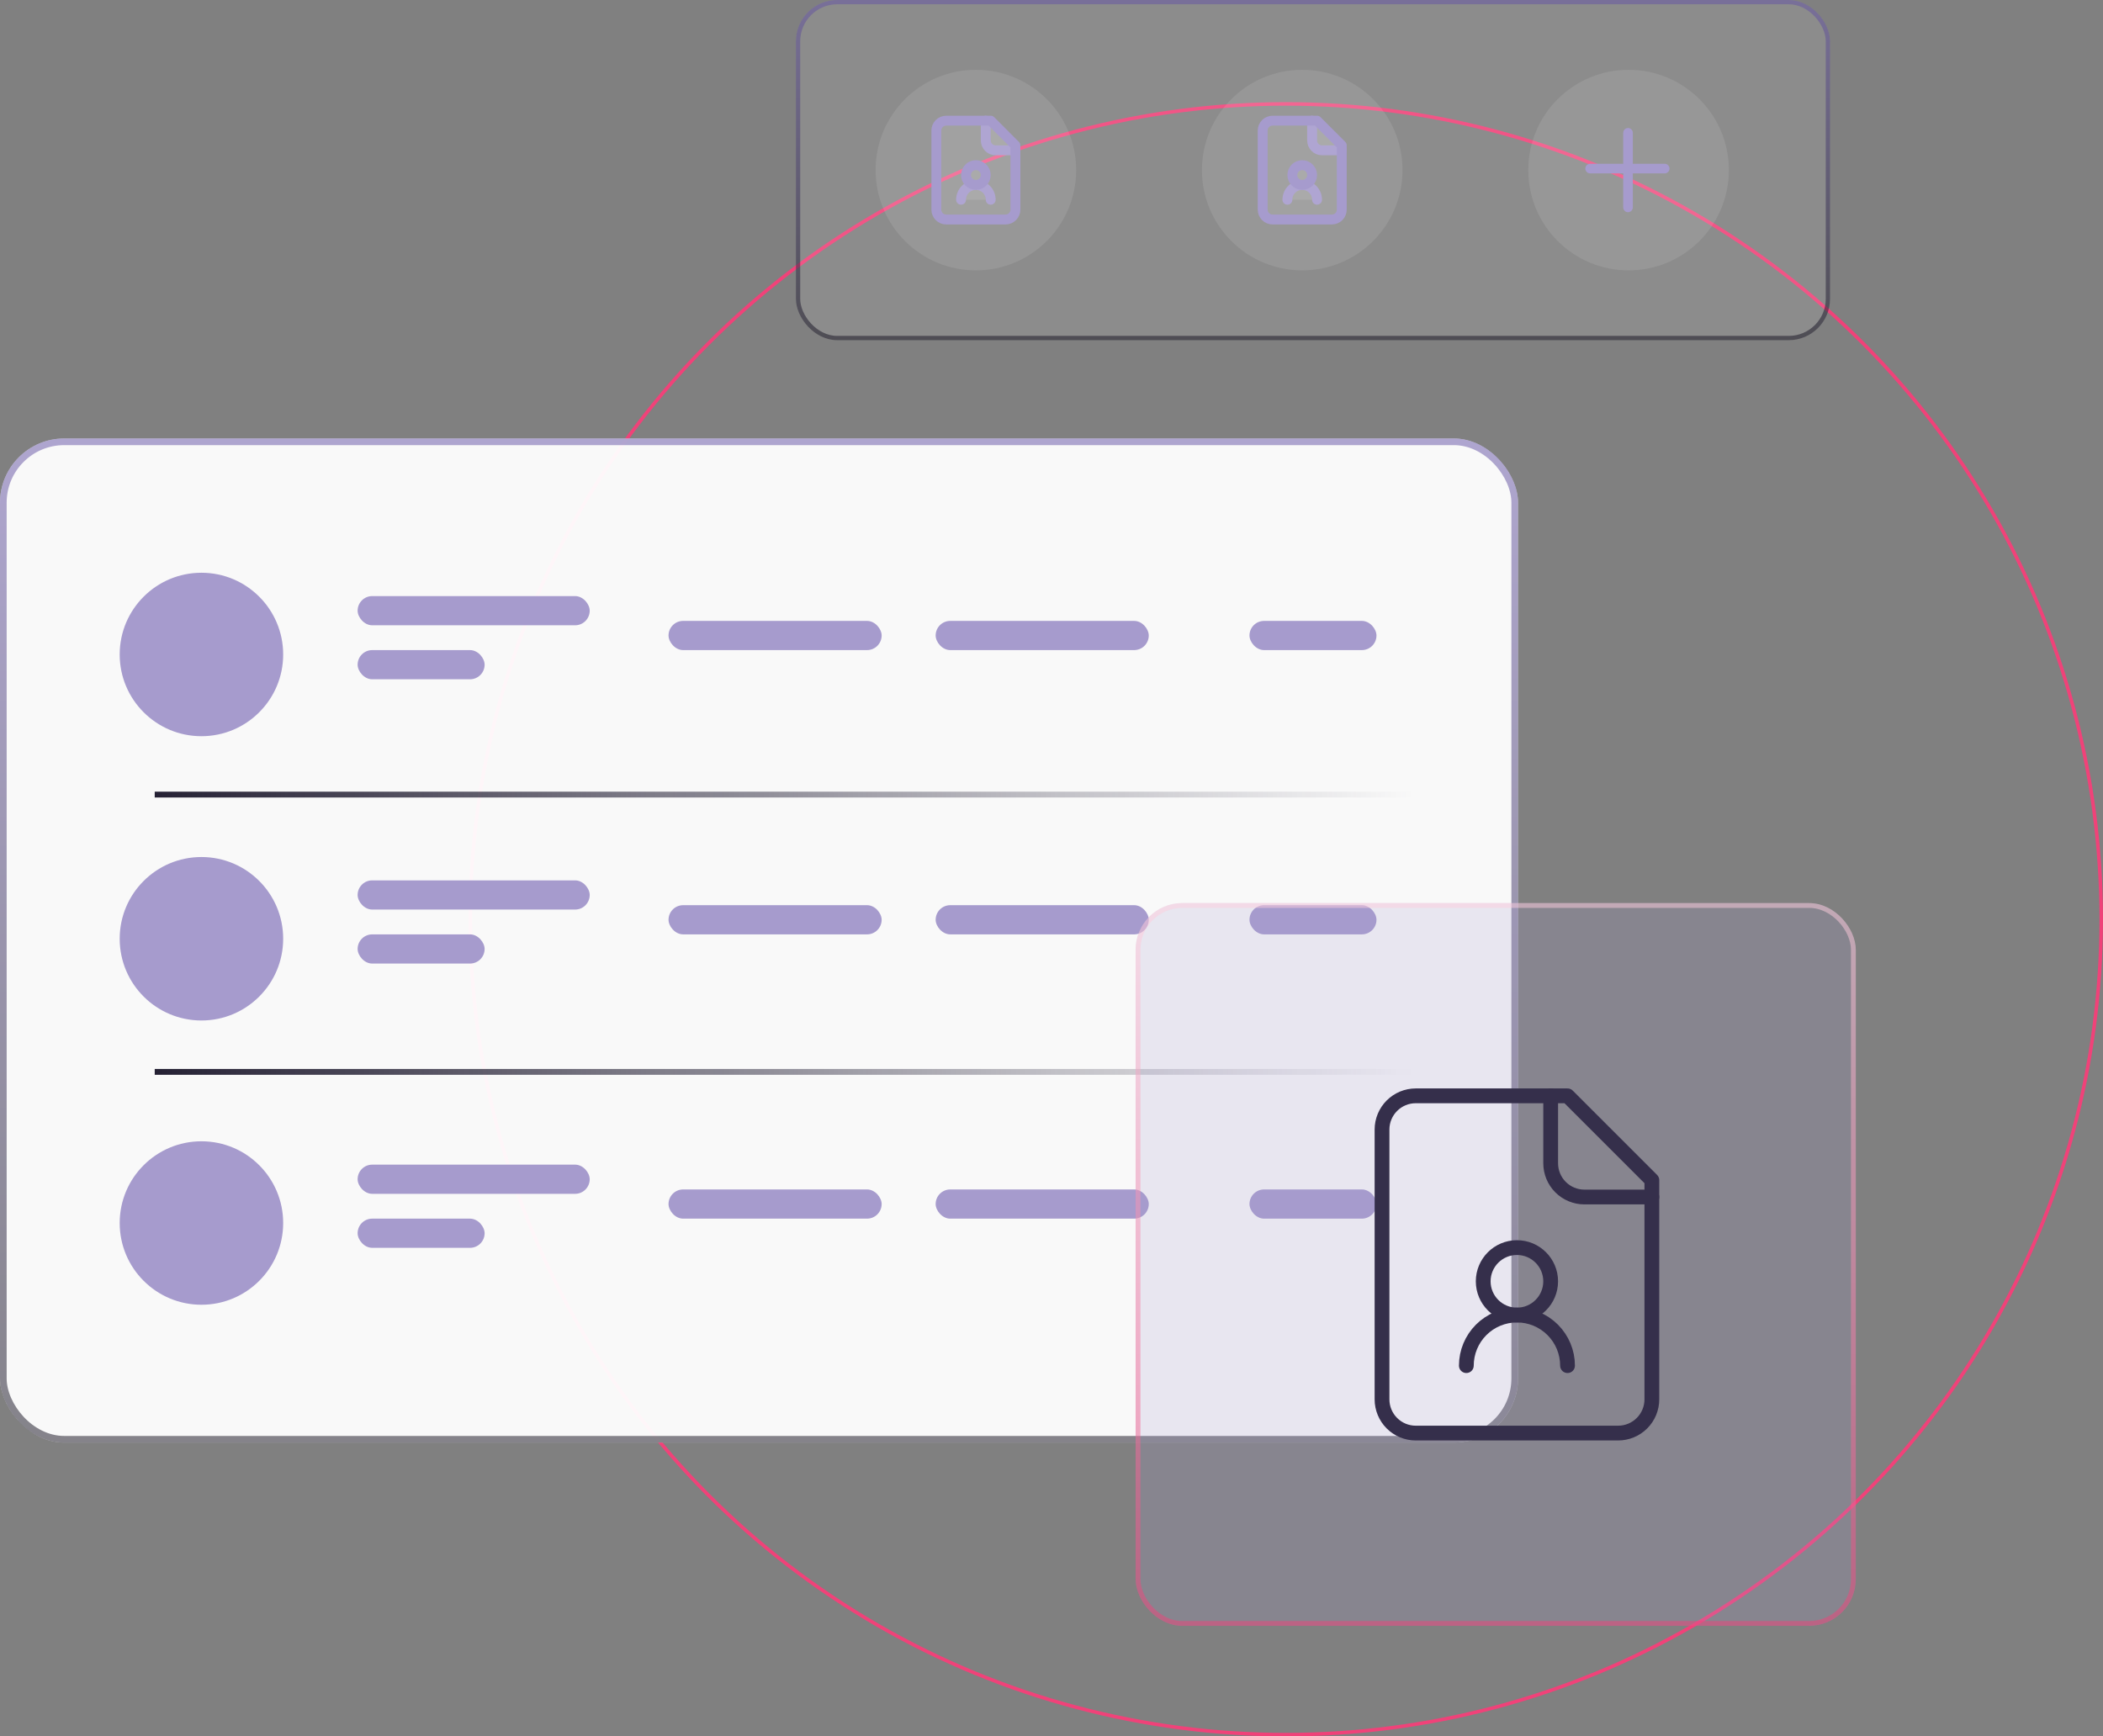 <?xml version="1.0" encoding="UTF-8"?> <svg xmlns="http://www.w3.org/2000/svg" width="597" height="493" viewBox="0 0 597 493" fill="none"><rect x="0" y="0" width="597" height="493" fill="#808080" stroke="none"/><circle cx="365" cy="261" r="231.5" stroke="#F04279"></circle><rect y="124.491" width="430.948" height="285.089" rx="18.232" fill="white" fill-opacity="0.95"></rect><rect x="0.945" y="125.436" width="429.058" height="283.198" rx="17.287" stroke="url(#paint0_linear_2787_65)" stroke-opacity="0.5" stroke-width="1.89"></rect><line x1="43.923" y1="304.328" x2="401.112" y2="304.328" stroke="url(#paint1_linear_2787_65)" stroke-width="1.657"></line><line x1="43.923" y1="225.597" x2="401.112" y2="225.597" stroke="url(#paint2_linear_2787_65)" stroke-width="1.657"></line><circle cx="57.183" cy="185.818" r="23.205" fill="#A69BCD"></circle><rect x="101.522" y="169.242" width="65.885" height="8.287" rx="4.144" fill="#A69BCD"></rect><rect x="189.784" y="176.287" width="60.498" height="8.287" rx="4.144" fill="#A69BCD"></rect><rect x="265.612" y="176.287" width="60.498" height="8.287" rx="4.144" fill="#A69BCD"></rect><rect x="101.522" y="184.575" width="36.05" height="8.287" rx="4.144" fill="#A69BCD"></rect><rect x="354.703" y="176.287" width="36.05" height="8.287" rx="4.144" fill="#A69BCD"></rect><circle cx="57.183" cy="266.529" r="23.205" fill="#A69BCD"></circle><rect x="101.522" y="249.954" width="65.885" height="8.287" rx="4.144" fill="#A69BCD"></rect><rect x="189.784" y="256.997" width="60.498" height="8.287" rx="4.144" fill="#A69BCD"></rect><rect x="265.612" y="256.997" width="60.498" height="8.287" rx="4.144" fill="#A69BCD"></rect><rect x="101.522" y="265.286" width="36.05" height="8.287" rx="4.144" fill="#A69BCD"></rect><rect x="354.703" y="256.997" width="36.05" height="8.287" rx="4.144" fill="#A69BCD"></rect><circle cx="57.183" cy="347.238" r="23.205" fill="#A69BCD"></circle><rect x="101.522" y="330.663" width="65.885" height="8.287" rx="4.144" fill="#A69BCD"></rect><rect x="189.784" y="337.708" width="60.498" height="8.287" rx="4.144" fill="#A69BCD"></rect><rect x="265.612" y="337.708" width="60.498" height="8.287" rx="4.144" fill="#A69BCD"></rect><rect x="101.522" y="345.995" width="36.05" height="8.287" rx="4.144" fill="#A69BCD"></rect><rect x="354.703" y="337.708" width="36.05" height="8.287" rx="4.144" fill="#A69BCD"></rect><rect x="225.947" width="293.563" height="96.584" rx="11.721" fill="white" fill-opacity="0.1"></rect><rect x="226.555" y="0.608" width="292.348" height="95.368" rx="11.113" stroke="url(#paint3_linear_2787_65)" stroke-opacity="0.5" stroke-width="1.215"></rect><circle cx="277.035" cy="48.291" r="28.467" fill="white" fill-opacity="0.1"></circle><path d="M279.841 34.26V39.872C279.841 40.617 280.136 41.331 280.663 41.857C281.189 42.383 281.903 42.679 282.647 42.679H288.26" fill="white" fill-opacity="0.1"></path><path d="M279.841 34.26V39.872C279.841 40.617 280.136 41.331 280.663 41.857C281.189 42.383 281.903 42.679 282.647 42.679H288.26" stroke="#A69BCD" stroke-width="2.806" stroke-linecap="round" stroke-linejoin="round"></path><path d="M281.244 56.712C281.244 55.595 280.8 54.525 280.011 53.735C279.221 52.946 278.15 52.502 277.034 52.502C275.917 52.502 274.847 52.946 274.057 53.735C273.268 54.525 272.824 55.595 272.824 56.712" fill="white" fill-opacity="0.1"></path><path d="M281.244 56.712C281.244 55.595 280.8 54.525 280.011 53.735C279.221 52.946 278.15 52.502 277.034 52.502C275.917 52.502 274.847 52.946 274.057 53.735C273.268 54.525 272.824 55.595 272.824 56.712" stroke="#A69BCD" stroke-width="2.806" stroke-linecap="round" stroke-linejoin="round"></path><path d="M281.244 34.26H268.615C267.871 34.26 267.157 34.555 266.631 35.081C266.104 35.608 265.809 36.322 265.809 37.066V59.517C265.809 60.262 266.104 60.976 266.631 61.502C267.157 62.028 267.871 62.324 268.615 62.324H285.454C286.198 62.324 286.912 62.028 287.438 61.502C287.964 60.976 288.26 60.262 288.26 59.517V41.276L281.244 34.26Z" fill="white" fill-opacity="0.1" stroke="#A69BCD" stroke-width="2.806" stroke-linecap="round" stroke-linejoin="round"></path><path d="M277.033 52.502C278.583 52.502 279.839 51.246 279.839 49.696C279.839 48.146 278.583 46.889 277.033 46.889C275.483 46.889 274.227 48.146 274.227 49.696C274.227 51.246 275.483 52.502 277.033 52.502Z" fill="white" fill-opacity="0.1" stroke="#A69BCD" stroke-width="2.806" stroke-linecap="round" stroke-linejoin="round"></path><circle cx="369.678" cy="48.291" r="28.467" fill="white" fill-opacity="0.1"></circle><path d="M372.483 34.259V39.872C372.483 40.617 372.779 41.33 373.305 41.857C373.832 42.383 374.546 42.679 375.29 42.679H380.903" fill="white" fill-opacity="0.1"></path><path d="M372.483 34.259V39.872C372.483 40.617 372.779 41.33 373.305 41.857C373.832 42.383 374.546 42.679 375.29 42.679H380.903" stroke="#A69BCD" stroke-width="2.806" stroke-linecap="round" stroke-linejoin="round"></path><path d="M373.886 56.712C373.886 55.595 373.443 54.524 372.653 53.735C371.864 52.946 370.793 52.502 369.676 52.502C368.56 52.502 367.489 52.946 366.7 53.735C365.91 54.524 365.467 55.595 365.467 56.712" fill="white" fill-opacity="0.1"></path><path d="M373.886 56.712C373.886 55.595 373.443 54.524 372.653 53.735C371.864 52.946 370.793 52.502 369.676 52.502C368.56 52.502 367.489 52.946 366.7 53.735C365.91 54.524 365.467 55.595 365.467 56.712" stroke="#A69BCD" stroke-width="2.806" stroke-linecap="round" stroke-linejoin="round"></path><path d="M373.887 34.259H361.258C360.513 34.259 359.799 34.555 359.273 35.081C358.747 35.608 358.451 36.321 358.451 37.066V59.517C358.451 60.262 358.747 60.975 359.273 61.502C359.799 62.028 360.513 62.324 361.258 62.324H378.096C378.841 62.324 379.554 62.028 380.081 61.502C380.607 60.975 380.903 60.262 380.903 59.517V41.275L373.887 34.259Z" fill="white" fill-opacity="0.1" stroke="#A69BCD" stroke-width="2.806" stroke-linecap="round" stroke-linejoin="round"></path><path d="M369.676 52.502C371.226 52.502 372.482 51.246 372.482 49.696C372.482 48.146 371.226 46.889 369.676 46.889C368.126 46.889 366.869 48.146 366.869 49.696C366.869 51.246 368.126 52.502 369.676 52.502Z" fill="white" fill-opacity="0.1" stroke="#A69BCD" stroke-width="2.806" stroke-linecap="round" stroke-linejoin="round"></path><circle cx="462.32" cy="48.291" r="28.467" fill="white" fill-opacity="0.1"></circle><line x1="462.164" y1="37.711" x2="462.164" y2="58.875" stroke="#A69BCD" stroke-width="2.731" stroke-linecap="round"></line><line x1="451.41" y1="47.866" x2="472.574" y2="47.866" stroke="#A69BCD" stroke-width="2.731" stroke-linecap="round"></line><g data-figma-bg-blur-radius="28.6365"><rect x="322.376" y="256.398" width="204.447" height="205.208" rx="13.236" fill="#A69BCD" fill-opacity="0.2"></rect><rect x="323.062" y="257.085" width="203.075" height="203.835" rx="12.55" stroke="url(#paint4_linear_2787_65)" stroke-opacity="0.5" stroke-width="1.372"></rect></g><path d="M440.205 311.127V330.277C440.205 332.817 441.214 335.252 443.01 337.048C444.805 338.844 447.241 339.853 449.78 339.853H468.931" stroke="#352F4B" stroke-width="4.195" stroke-linecap="round" stroke-linejoin="round"></path><path d="M444.991 387.73C444.991 383.921 443.478 380.268 440.784 377.574C438.091 374.88 434.438 373.367 430.628 373.367C426.819 373.367 423.166 374.88 420.472 377.574C417.779 380.268 416.266 383.921 416.266 387.73" stroke="#352F4B" stroke-width="4.195" stroke-linecap="round" stroke-linejoin="round"></path><path d="M444.992 311.126H401.903C399.364 311.126 396.928 312.135 395.133 313.931C393.337 315.727 392.328 318.162 392.328 320.702V397.303C392.328 399.843 393.337 402.278 395.133 404.074C396.928 405.87 399.364 406.878 401.903 406.878H459.355C461.894 406.878 464.33 405.87 466.125 404.074C467.921 402.278 468.93 399.843 468.93 397.303V335.064L444.992 311.126Z" stroke="#352F4B" stroke-width="4.195" stroke-linecap="round" stroke-linejoin="round"></path><path d="M430.628 373.367C435.916 373.367 440.203 369.08 440.203 363.792C440.203 358.503 435.916 354.216 430.628 354.216C425.34 354.216 421.053 358.503 421.053 363.792C421.053 369.08 425.34 373.367 430.628 373.367Z" stroke="#352F4B" stroke-width="4.195" stroke-linecap="round" stroke-linejoin="round"></path><defs><clipPath id="bgblur_0_2787_65_clip_path" transform="translate(-293.739 -227.762)"><rect x="322.376" y="256.398" width="204.447" height="205.208" rx="13.236"></rect></clipPath><linearGradient id="paint0_linear_2787_65" x1="215.474" y1="124.491" x2="215.474" y2="409.58" gradientUnits="userSpaceOnUse"><stop stop-color="#6553A6"></stop><stop offset="1" stop-color="#110E1C"></stop></linearGradient><linearGradient id="paint1_linear_2787_65" x1="43.923" y1="305.657" x2="401.112" y2="305.657" gradientUnits="userSpaceOnUse"><stop stop-color="#252134"></stop><stop offset="1" stop-color="#39364C" stop-opacity="0"></stop></linearGradient><linearGradient id="paint2_linear_2787_65" x1="43.923" y1="226.926" x2="401.112" y2="226.926" gradientUnits="userSpaceOnUse"><stop stop-color="#252134"></stop><stop offset="1" stop-color="#39364C" stop-opacity="0"></stop></linearGradient><linearGradient id="paint3_linear_2787_65" x1="372.729" y1="0" x2="372.729" y2="96.584" gradientUnits="userSpaceOnUse"><stop stop-color="#6553A6"></stop><stop offset="1" stop-color="#110E1C"></stop></linearGradient><linearGradient id="paint4_linear_2787_65" x1="424.599" y1="256.398" x2="424.599" y2="461.606" gradientUnits="userSpaceOnUse"><stop stop-color="#FFCFDE"></stop><stop offset="1" stop-color="#F04279"></stop></linearGradient></defs></svg> 